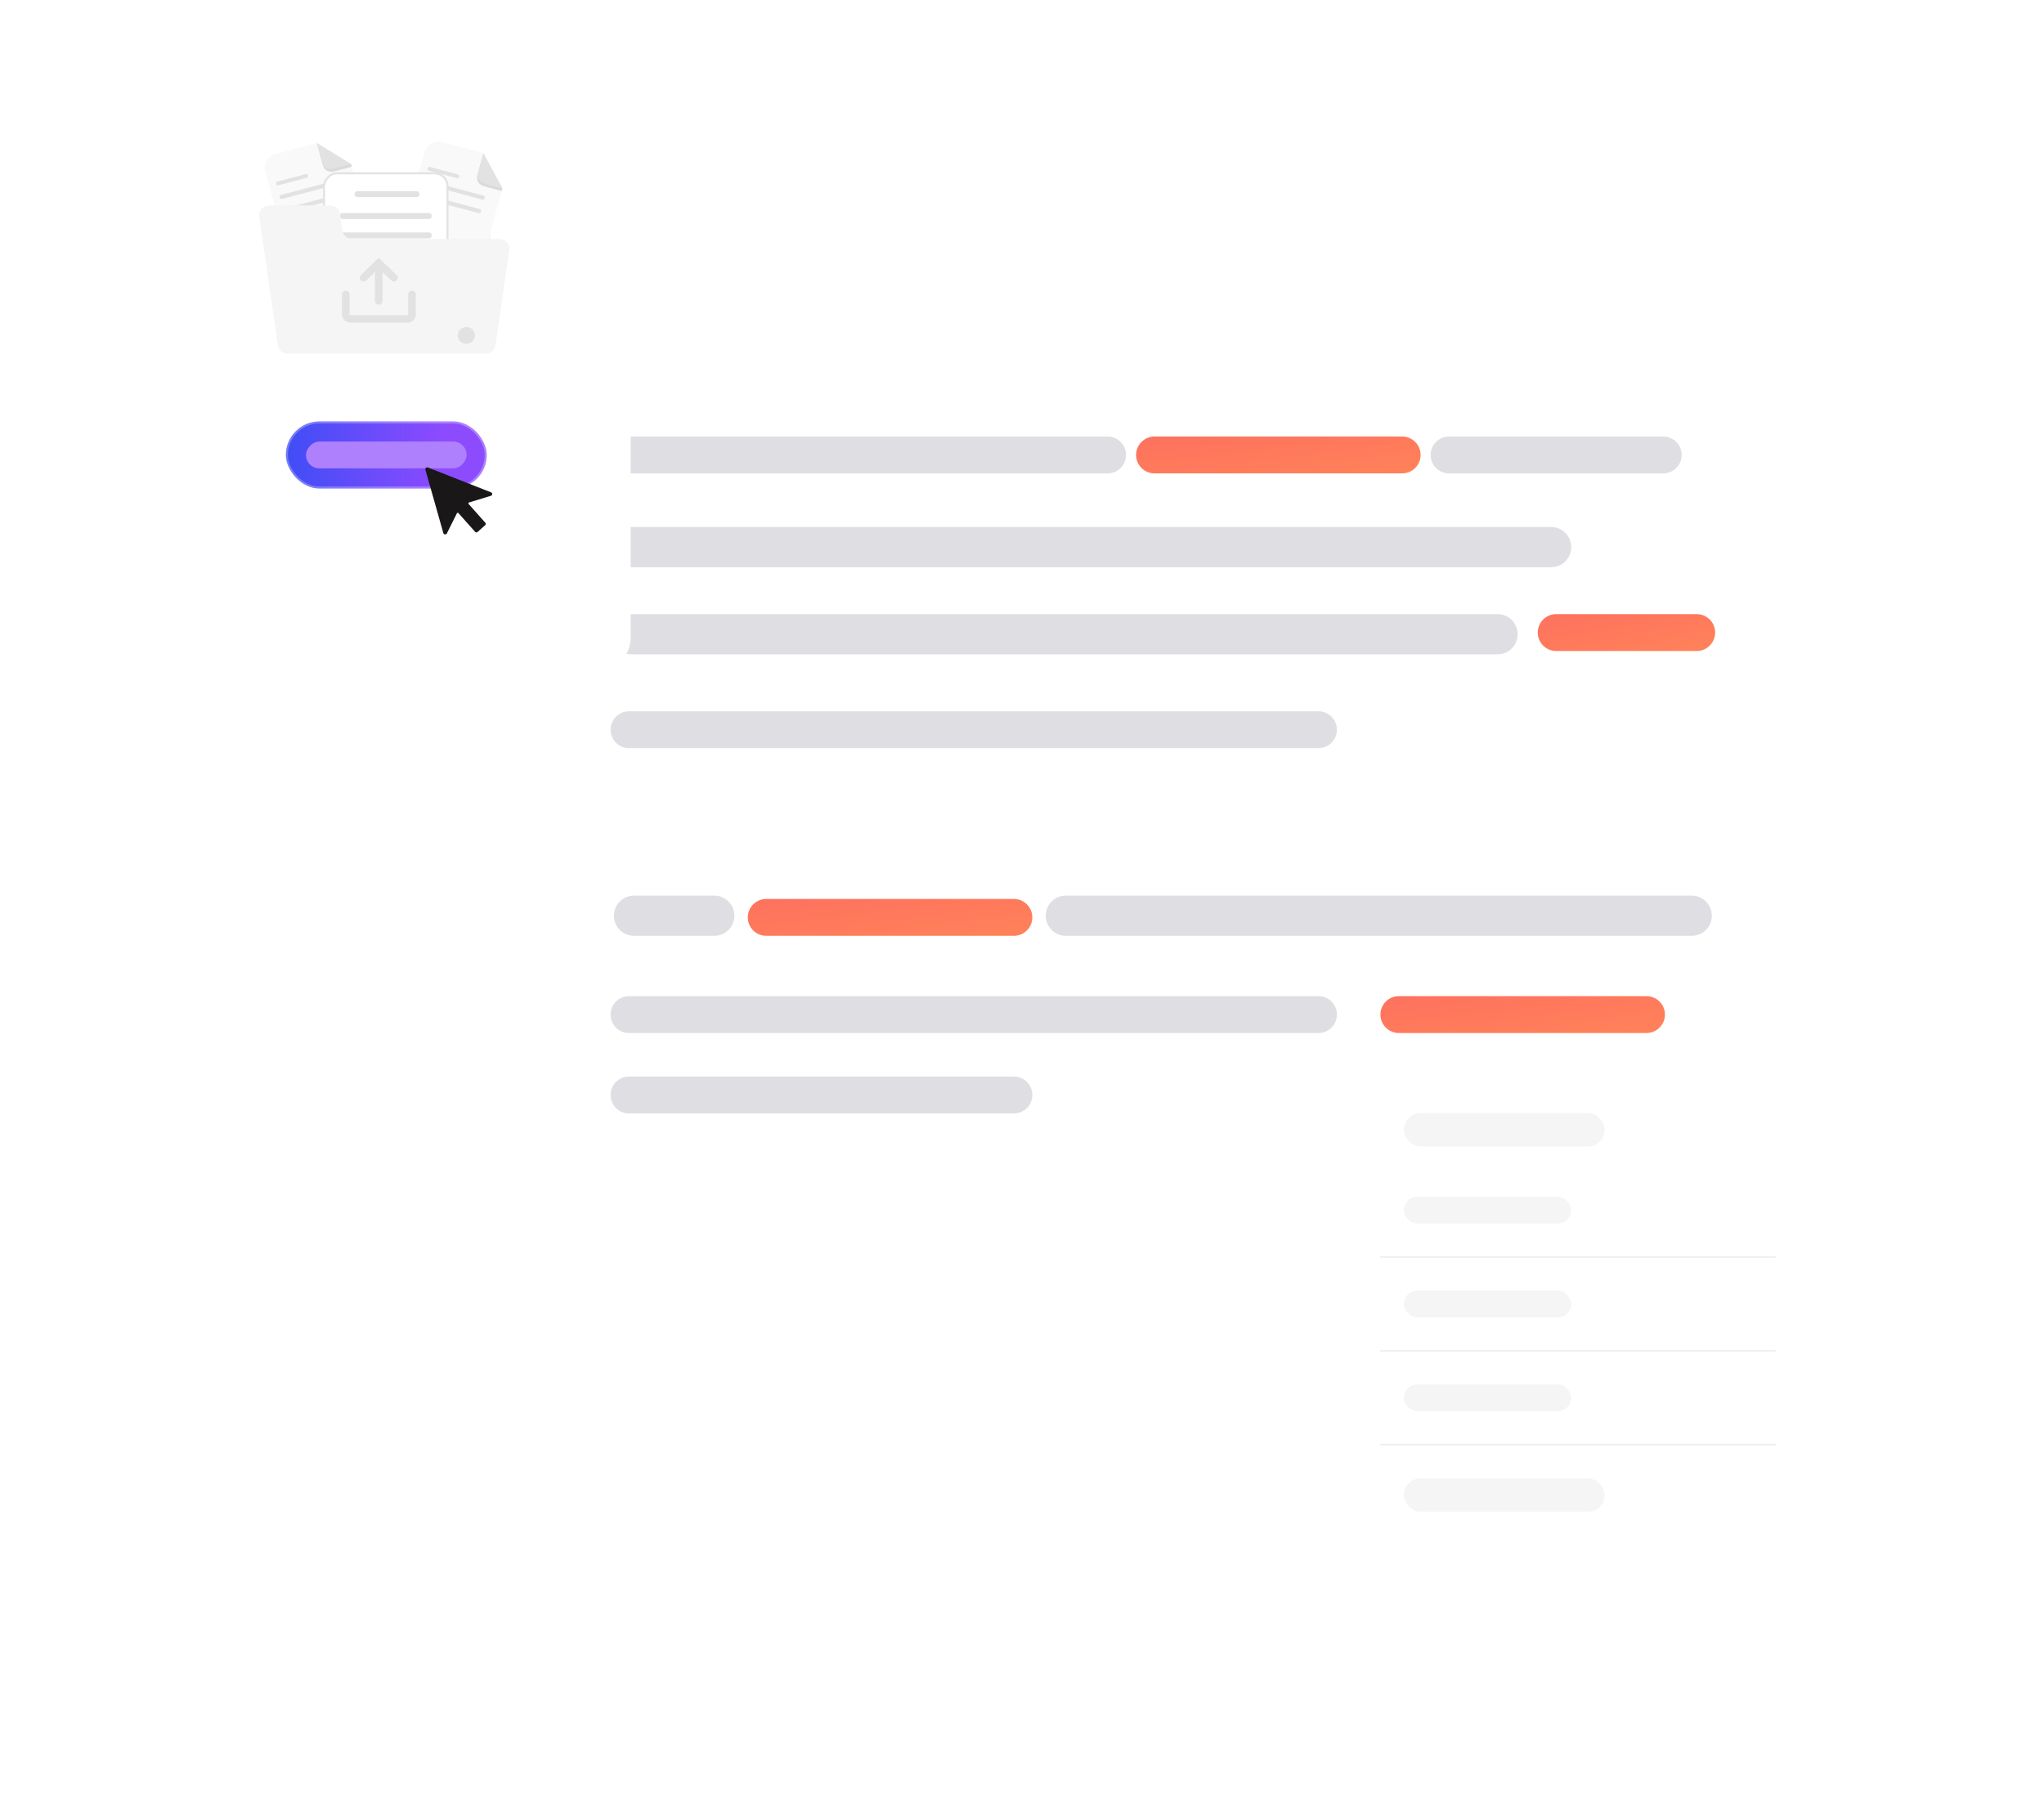 <svg width="632" height="561" viewBox="0 0 632 561" fill="none" xmlns="http://www.w3.org/2000/svg">
<g filter="url(#filter0_d_189_3)">
<path d="M569.65 89.395H149.46C143.744 89.395 139.11 94.035 139.11 99.758V381.626C139.11 387.35 143.744 391.989 149.46 391.989H569.65C575.366 391.989 580 387.35 580 381.626V99.758C580 94.035 575.366 89.395 569.65 89.395Z" fill="white"/>
</g>
<path d="M342.478 134.991H194.48C191.337 134.991 188.788 137.543 188.788 140.691C188.788 143.839 191.337 146.39 194.48 146.39H342.478C345.622 146.39 348.171 143.839 348.171 140.691C348.171 137.543 345.622 134.991 342.478 134.991Z" fill="#DFDEE2"/>
<path d="M514.281 134.991H448.044C444.9 134.991 442.352 137.543 442.352 140.691C442.352 143.839 444.9 146.39 448.044 146.39H514.281C517.424 146.39 519.973 143.839 519.973 140.691C519.973 137.543 517.424 134.991 514.281 134.991Z" fill="#DFDEE2"/>
<path opacity="0.8" d="M433.555 134.991H356.968C353.824 134.991 351.276 137.543 351.276 140.691C351.276 143.839 353.824 146.39 356.968 146.39H433.555C436.698 146.39 439.247 143.839 439.247 140.691C439.247 137.543 436.698 134.991 433.555 134.991Z" fill="url(#paint0_linear_189_3)"/>
<path opacity="0.8" d="M509.106 308.05H432.519C429.376 308.05 426.827 310.602 426.827 313.75C426.827 316.898 429.376 319.449 432.519 319.449H509.106C512.25 319.449 514.798 316.898 514.798 313.75C514.798 310.602 512.25 308.05 509.106 308.05Z" fill="url(#paint1_linear_189_3)"/>
<path opacity="0.8" d="M313.5 277.998H236.913C233.77 277.998 231.221 280.549 231.221 283.697C231.221 286.845 233.77 289.397 236.913 289.397H313.5C316.644 289.397 319.192 286.845 319.192 283.697C319.192 280.549 316.644 277.998 313.5 277.998Z" fill="url(#paint2_linear_189_3)"/>
<path opacity="0.8" d="M524.63 189.914H481.162C478.019 189.914 475.47 192.466 475.47 195.614C475.47 198.761 478.019 201.313 481.162 201.313H524.63C527.774 201.313 530.323 198.761 530.323 195.614C530.323 192.466 527.774 189.914 524.63 189.914Z" fill="url(#paint3_linear_189_3)"/>
<path d="M523.078 276.961H329.542C326.112 276.961 323.332 279.745 323.332 283.179C323.332 286.613 326.112 289.397 329.542 289.397H523.078C526.507 289.397 529.287 286.613 529.287 283.179C529.287 279.745 526.507 276.961 523.078 276.961Z" fill="#DFDEE2"/>
<path d="M220.872 276.961H196.033C192.603 276.961 189.823 279.745 189.823 283.179C189.823 286.613 192.603 289.397 196.033 289.397H220.872C224.301 289.397 227.082 286.613 227.082 283.179C227.082 279.745 224.301 276.961 220.872 276.961Z" fill="#DFDEE2"/>
<path d="M479.61 162.971H194.998C191.568 162.971 188.788 165.754 188.788 169.188C188.788 172.622 191.568 175.406 194.998 175.406H479.61C483.039 175.406 485.819 172.622 485.819 169.188C485.819 165.754 483.039 162.971 479.61 162.971Z" fill="#DFDEE2"/>
<path d="M407.68 219.966H194.48C191.337 219.966 188.788 222.518 188.788 225.666C188.788 228.814 191.337 231.365 194.48 231.365H407.68C410.824 231.365 413.373 228.814 413.373 225.666C413.373 222.518 410.824 219.966 407.68 219.966Z" fill="#DFDEE2"/>
<path d="M463.05 189.914H194.998C191.568 189.914 188.788 192.698 188.788 196.132C188.788 199.566 191.568 202.349 194.998 202.349H463.05C466.48 202.349 469.26 199.566 469.26 196.132C469.26 192.698 466.48 189.914 463.05 189.914Z" fill="#DFDEE2"/>
<path d="M407.68 308.05H194.48C191.337 308.05 188.788 310.602 188.788 313.75C188.788 316.898 191.337 319.449 194.48 319.449H407.68C410.824 319.449 413.373 316.898 413.373 313.75C413.373 310.602 410.824 308.05 407.68 308.05Z" fill="#DFDEE2"/>
<path d="M313.5 332.921H194.48C191.337 332.921 188.788 335.473 188.788 338.62C188.788 341.768 191.337 344.32 194.48 344.32H313.5C316.644 344.32 319.192 341.768 319.192 338.62C319.192 335.473 316.644 332.921 313.5 332.921Z" fill="#DFDEE2"/>
<g filter="url(#filter1_d_189_3)">
<rect x="426.827" y="332.921" width="122.189" height="145.079" rx="10.363" fill="white"/>
</g>
<rect x="434.072" y="344.18" width="62.097" height="10.363" rx="5.181" fill="#F5F5F5"/>
<path d="M426.827 388.74H549.015" stroke="#EAEAEA" stroke-width="0.403"/>
<path d="M426.827 417.756H549.015" stroke="#EAEAEA" stroke-width="0.403"/>
<path d="M426.827 446.772H549.015" stroke="#EAEAEA" stroke-width="0.403"/>
<rect x="434.072" y="457.135" width="62.097" height="10.363" rx="5.181" fill="#F5F5F5"/>
<rect x="434.072" y="370.087" width="51.748" height="8.29" rx="4.145" fill="#F5F5F5"/>
<rect x="434.072" y="399.103" width="51.748" height="8.29" rx="4.145" fill="#F5F5F5"/>
<rect x="434.072" y="428.119" width="51.748" height="8.29" rx="4.145" fill="#F5F5F5"/>
<g filter="url(#filter2_d_189_3)">
<rect x="47" y="21" width="142.823" height="155.442" rx="10.363" fill="white"/>
</g>
<path d="M88.501 62.054H148.562C149.372 62.055 150.149 62.285 150.722 62.694C151.295 63.104 151.617 63.659 151.618 64.238V103.621C151.617 104.201 151.295 104.756 150.722 105.165C150.149 105.575 149.372 105.805 148.562 105.805H88.501C87.691 105.805 86.913 105.575 86.34 105.165C85.767 104.756 85.445 104.201 85.445 103.621V64.238C85.445 63.659 85.767 63.104 86.34 62.694C86.913 62.285 87.691 62.054 88.501 62.054Z" fill="#F5F5F5"/>
<path d="M149.996 77.781C149.338 80.181 146.833 81.6 144.399 80.951L127.877 76.546C125.443 75.897 124.004 73.427 124.663 71.027L131.214 47.133C131.873 44.733 134.377 43.314 136.812 43.963L149.379 47.314L155.357 58.231L149.996 77.781Z" fill="#F9F9F9"/>
<path fill-rule="evenodd" clip-rule="evenodd" d="M149.25 48.174L147.612 54.148C147.165 55.777 148.101 57.192 149.62 57.597L155.127 59.065L155.335 58.309L149.25 48.174Z" fill="#DADADA"/>
<path d="M132.721 52.201L141.427 54.522" stroke="#E2E2E2" stroke-width="1.186" stroke-miterlimit="10" stroke-linecap="round"/>
<path d="M129.286 64.728L137.992 67.049" stroke="#E2E2E2" stroke-width="1.186" stroke-miterlimit="10" stroke-linecap="round"/>
<path d="M131.576 56.377L149.254 61.09" stroke="#E2E2E2" stroke-width="1.287" stroke-miterlimit="10" stroke-linecap="round"/>
<path d="M130.431 60.552L148.11 65.265" stroke="#E2E2E2" stroke-width="1.287" stroke-miterlimit="10" stroke-linecap="round"/>
<path fill-rule="evenodd" clip-rule="evenodd" d="M149.479 47.341L147.841 53.314C147.394 54.943 148.33 56.358 149.849 56.764L155.356 58.232L149.479 47.341Z" fill="#E2E2E2"/>
<path d="M113.9 70.297C114.553 72.699 113.109 75.165 110.673 75.809L94.141 80.176C91.705 80.819 89.203 79.395 88.55 76.993L82.052 53.085C81.399 50.684 82.844 48.217 85.279 47.574L97.855 44.252L108.583 50.736L113.9 70.297Z" fill="#F9F9F9"/>
<path fill-rule="evenodd" clip-rule="evenodd" d="M98.182 45.059L99.806 51.036C100.249 52.666 101.779 53.427 103.3 53.025L108.81 51.569L108.604 50.813L98.182 45.059Z" fill="#DADADA"/>
<path d="M85.936 56.723L94.647 54.422" stroke="#E2E2E2" stroke-width="1.186" stroke-miterlimit="10" stroke-linecap="round"/>
<path d="M89.343 69.256L98.055 66.954" stroke="#E2E2E2" stroke-width="1.186" stroke-miterlimit="10" stroke-linecap="round"/>
<path d="M87.073 60.901L104.762 56.227" stroke="#E2E2E2" stroke-width="1.287" stroke-miterlimit="10" stroke-linecap="round"/>
<path d="M88.207 65.079L105.897 60.406" stroke="#E2E2E2" stroke-width="1.287" stroke-miterlimit="10" stroke-linecap="round"/>
<path fill-rule="evenodd" clip-rule="evenodd" d="M97.956 44.223L99.58 50.2C100.023 51.83 101.553 52.591 103.074 52.189L108.584 50.733L97.956 44.223Z" fill="#E2E2E2"/>
<rect x="-0.306" y="0.306" width="38.182" height="44.391" rx="3.982" transform="matrix(-1 0 0 1 138.071 53.29)" fill="white" stroke="#E2E2E2" stroke-width="0.613"/>
<path d="M128.795 60.042H110.539" stroke="#E2E2E2" stroke-width="1.838" stroke-linecap="round"/>
<path d="M138.684 78.918H106.989" stroke="#E2E2E2" stroke-width="1.838" stroke-linecap="round"/>
<path d="M132.598 72.793H105.974" stroke="#E2E2E2" stroke-width="1.838" stroke-linecap="round"/>
<path d="M138.684 91.419H106.989" stroke="#E2E2E2" stroke-width="1.838" stroke-linecap="round"/>
<path d="M132.598 66.793H105.974" stroke="#E2E2E2" stroke-width="1.838" stroke-linecap="round"/>
<path d="M138.684 85.167H106.989" stroke="#E2E2E2" stroke-width="1.838" stroke-linecap="round"/>
<path d="M157.476 77.313C157.475 77.313 157.475 77.313 157.475 77.313L153.193 106.825C152.979 108.3 151.682 109.397 150.152 109.397H88.977C87.447 109.397 86.15 108.3 85.936 106.825L80.149 66.947C79.888 65.147 81.323 63.538 83.191 63.538H102.083C103.613 63.538 104.91 64.635 105.124 66.11L105.882 71.332C106.096 72.807 107.393 73.904 108.924 73.904H154.435C156.302 73.904 157.737 75.512 157.476 77.312C157.476 77.313 157.476 77.313 157.476 77.313Z" fill="#F5F5F5"/>
<path d="M141.526 103.73C141.527 104.243 141.684 104.744 141.978 105.171C142.271 105.597 142.688 105.929 143.175 106.124C143.663 106.32 144.198 106.37 144.715 106.27C145.232 106.169 145.706 105.921 146.079 105.558C146.451 105.195 146.704 104.733 146.807 104.229C146.909 103.726 146.856 103.204 146.654 102.73C146.452 102.256 146.11 101.851 145.672 101.566C145.234 101.281 144.719 101.129 144.192 101.129C143.841 101.129 143.494 101.197 143.17 101.327C142.846 101.458 142.552 101.65 142.305 101.891C142.057 102.133 141.861 102.42 141.727 102.735C141.594 103.051 141.525 103.389 141.526 103.73Z" fill="#E2E2E2"/>
<path d="M121.818 87.049C122.053 87.049 122.282 86.98 122.477 86.853C122.673 86.725 122.824 86.543 122.913 86.331C123.002 86.12 123.025 85.887 122.977 85.662C122.93 85.438 122.816 85.233 122.648 85.072L117.072 79.735L111.585 85.076C111.472 85.183 111.381 85.31 111.319 85.451C111.257 85.592 111.224 85.743 111.222 85.897C111.22 86.05 111.25 86.202 111.31 86.344C111.369 86.486 111.457 86.615 111.568 86.724C111.68 86.833 111.812 86.919 111.958 86.977C112.103 87.035 112.26 87.065 112.417 87.064C112.575 87.062 112.73 87.031 112.875 86.97C113.02 86.91 113.151 86.822 113.261 86.712L117.086 82.988L120.987 86.717C121.208 86.93 121.507 87.049 121.818 87.049Z" fill="#E2E2E2"/>
<path d="M117.119 94.208C117.434 94.208 117.736 94.086 117.959 93.87C118.181 93.653 118.306 93.359 118.306 93.053V81.363C118.306 81.056 118.181 80.763 117.959 80.546C117.736 80.329 117.434 80.207 117.119 80.207C116.805 80.207 116.503 80.329 116.28 80.546C116.058 80.763 115.932 81.056 115.932 81.363V93.053C115.932 93.359 116.058 93.653 116.28 93.87C116.503 94.086 116.805 94.208 117.119 94.208Z" fill="#E2E2E2"/>
<path d="M108.403 99.757H126.011C126.687 99.755 127.335 99.494 127.813 99.029C128.291 98.564 128.561 97.934 128.564 97.275V91.047C128.564 90.74 128.439 90.447 128.216 90.23C127.994 90.013 127.692 89.892 127.377 89.892C127.063 89.892 126.761 90.013 126.539 90.23C126.316 90.447 126.191 90.74 126.191 91.047V97.275C126.19 97.321 126.17 97.365 126.137 97.397C126.103 97.428 126.058 97.446 126.011 97.446H108.403C108.319 97.446 108.238 97.414 108.179 97.356C108.119 97.298 108.085 97.219 108.085 97.137V91.047C108.085 90.895 108.055 90.745 107.995 90.605C107.935 90.465 107.848 90.337 107.738 90.23C107.628 90.123 107.497 90.038 107.353 89.98C107.209 89.921 107.055 89.892 106.899 89.892C106.743 89.892 106.589 89.921 106.445 89.98C106.301 90.038 106.17 90.123 106.06 90.23C105.95 90.337 105.862 90.465 105.803 90.605C105.743 90.745 105.712 90.895 105.712 91.047V97.137C105.712 97.832 105.996 98.498 106.501 98.989C107.005 99.481 107.69 99.757 108.403 99.757Z" fill="#E2E2E2"/>
<rect x="88.398" y="130.328" width="62.097" height="20.726" rx="10.363" fill="url(#paint4_linear_189_3)"/>
<rect x="88.708" y="130.638" width="61.477" height="20.106" rx="10.053" stroke="url(#paint5_linear_189_3)" stroke-opacity="0.3" stroke-width="0.62"/>
<rect width="49.678" height="8.29" rx="4.145" transform="matrix(-1 0 0 1 144.285 136.546)" fill="#AE80FE"/>
<path d="M138.186 164.921L141.273 158.729C141.294 158.687 141.325 158.651 141.364 158.623C141.402 158.596 141.447 158.578 141.494 158.572C141.541 158.566 141.588 158.571 141.633 158.587C141.677 158.604 141.716 158.631 141.748 158.666L146.919 164.477C146.963 164.527 147.017 164.568 147.078 164.597C147.138 164.626 147.203 164.643 147.27 164.647C147.337 164.651 147.404 164.642 147.467 164.62C147.531 164.598 147.589 164.563 147.639 164.519L150.029 162.394C150.079 162.35 150.12 162.296 150.15 162.235C150.179 162.175 150.196 162.11 150.2 162.043C150.204 161.976 150.195 161.909 150.173 161.846C150.151 161.782 150.117 161.724 150.073 161.674L144.889 155.851C144.857 155.815 144.835 155.771 144.824 155.724C144.813 155.677 144.814 155.628 144.827 155.581C144.84 155.535 144.865 155.492 144.899 155.457C144.933 155.423 144.974 155.397 145.021 155.383L151.779 153.319C151.894 153.291 151.996 153.227 152.072 153.137C152.148 153.046 152.193 152.934 152.201 152.817C152.209 152.699 152.179 152.582 152.115 152.483C152.052 152.383 151.959 152.307 151.849 152.264L132.334 144.577C131.872 144.378 131.384 144.789 131.529 145.251L137.08 164.847C137.239 165.346 137.963 165.397 138.186 164.921Z" fill="#191718"/>
<defs>
<filter id="filter0_d_189_3" x="87.296" y="68.669" width="544.518" height="406.222" filterUnits="userSpaceOnUse" color-interpolation-filters="sRGB">
<feFlood flood-opacity="0" result="BackgroundImageFix"/>
<feColorMatrix in="SourceAlpha" type="matrix" values="0 0 0 0 0 0 0 0 0 0 0 0 0 0 0 0 0 0 127 0" result="hardAlpha"/>
<feOffset dy="31.088"/>
<feGaussianBlur stdDeviation="25.907"/>
<feColorMatrix type="matrix" values="0 0 0 0 0 0 0 0 0 0 0 0 0 0 0 0 0 0 0.051 0"/>
<feBlend mode="normal" in2="BackgroundImageFix" result="effect1_dropShadow_189_3"/>
<feBlend mode="normal" in="SourceGraphic" in2="effect1_dropShadow_189_3" result="shape"/>
</filter>
<filter id="filter1_d_189_3" x="375.013" y="312.195" width="225.817" height="248.708" filterUnits="userSpaceOnUse" color-interpolation-filters="sRGB">
<feFlood flood-opacity="0" result="BackgroundImageFix"/>
<feColorMatrix in="SourceAlpha" type="matrix" values="0 0 0 0 0 0 0 0 0 0 0 0 0 0 0 0 0 0 127 0" result="hardAlpha"/>
<feOffset dy="31.088"/>
<feGaussianBlur stdDeviation="25.907"/>
<feColorMatrix type="matrix" values="0 0 0 0 0 0 0 0 0 0 0 0 0 0 0 0 0 0 0.051 0"/>
<feBlend mode="normal" in2="BackgroundImageFix" result="effect1_dropShadow_189_3"/>
<feBlend mode="normal" in="SourceGraphic" in2="effect1_dropShadow_189_3" result="shape"/>
</filter>
<filter id="filter2_d_189_3" x="0.367" y="0.274" width="246.451" height="259.071" filterUnits="userSpaceOnUse" color-interpolation-filters="sRGB">
<feFlood flood-opacity="0" result="BackgroundImageFix"/>
<feColorMatrix in="SourceAlpha" type="matrix" values="0 0 0 0 0 0 0 0 0 0 0 0 0 0 0 0 0 0 127 0" result="hardAlpha"/>
<feOffset dx="5.181" dy="31.088"/>
<feGaussianBlur stdDeviation="25.907"/>
<feColorMatrix type="matrix" values="0 0 0 0 0 0 0 0 0 0 0 0 0 0 0 0 0 0 0.102 0"/>
<feBlend mode="normal" in2="BackgroundImageFix" result="effect1_dropShadow_189_3"/>
<feBlend mode="normal" in="SourceGraphic" in2="effect1_dropShadow_189_3" result="shape"/>
</filter>
<linearGradient id="paint0_linear_189_3" x1="351.276" y1="134.991" x2="354.181" y2="157.413" gradientUnits="userSpaceOnUse">
<stop stop-color="#FE4E36"/>
<stop offset="1" stop-color="#FF6330"/>
</linearGradient>
<linearGradient id="paint1_linear_189_3" x1="426.827" y1="308.05" x2="429.733" y2="330.472" gradientUnits="userSpaceOnUse">
<stop stop-color="#FE4E36"/>
<stop offset="1" stop-color="#FF6330"/>
</linearGradient>
<linearGradient id="paint2_linear_189_3" x1="231.221" y1="277.998" x2="234.127" y2="300.419" gradientUnits="userSpaceOnUse">
<stop stop-color="#FE4E36"/>
<stop offset="1" stop-color="#FF6330"/>
</linearGradient>
<linearGradient id="paint3_linear_189_3" x1="475.47" y1="189.914" x2="480.012" y2="211.768" gradientUnits="userSpaceOnUse">
<stop stop-color="#FE4E36"/>
<stop offset="1" stop-color="#FF6330"/>
</linearGradient>
<linearGradient id="paint4_linear_189_3" x1="88.398" y1="140.691" x2="136.958" y2="140.691" gradientUnits="userSpaceOnUse">
<stop stop-color="#404DF6"/>
<stop offset="1" stop-color="#8D4BFE"/>
</linearGradient>
<linearGradient id="paint5_linear_189_3" x1="88.398" y1="140.691" x2="150.495" y2="140.691" gradientUnits="userSpaceOnUse">
<stop stop-color="#EDE7F5"/>
<stop offset="1" stop-color="#FDFDFE"/>
</linearGradient>
</defs>
</svg>
